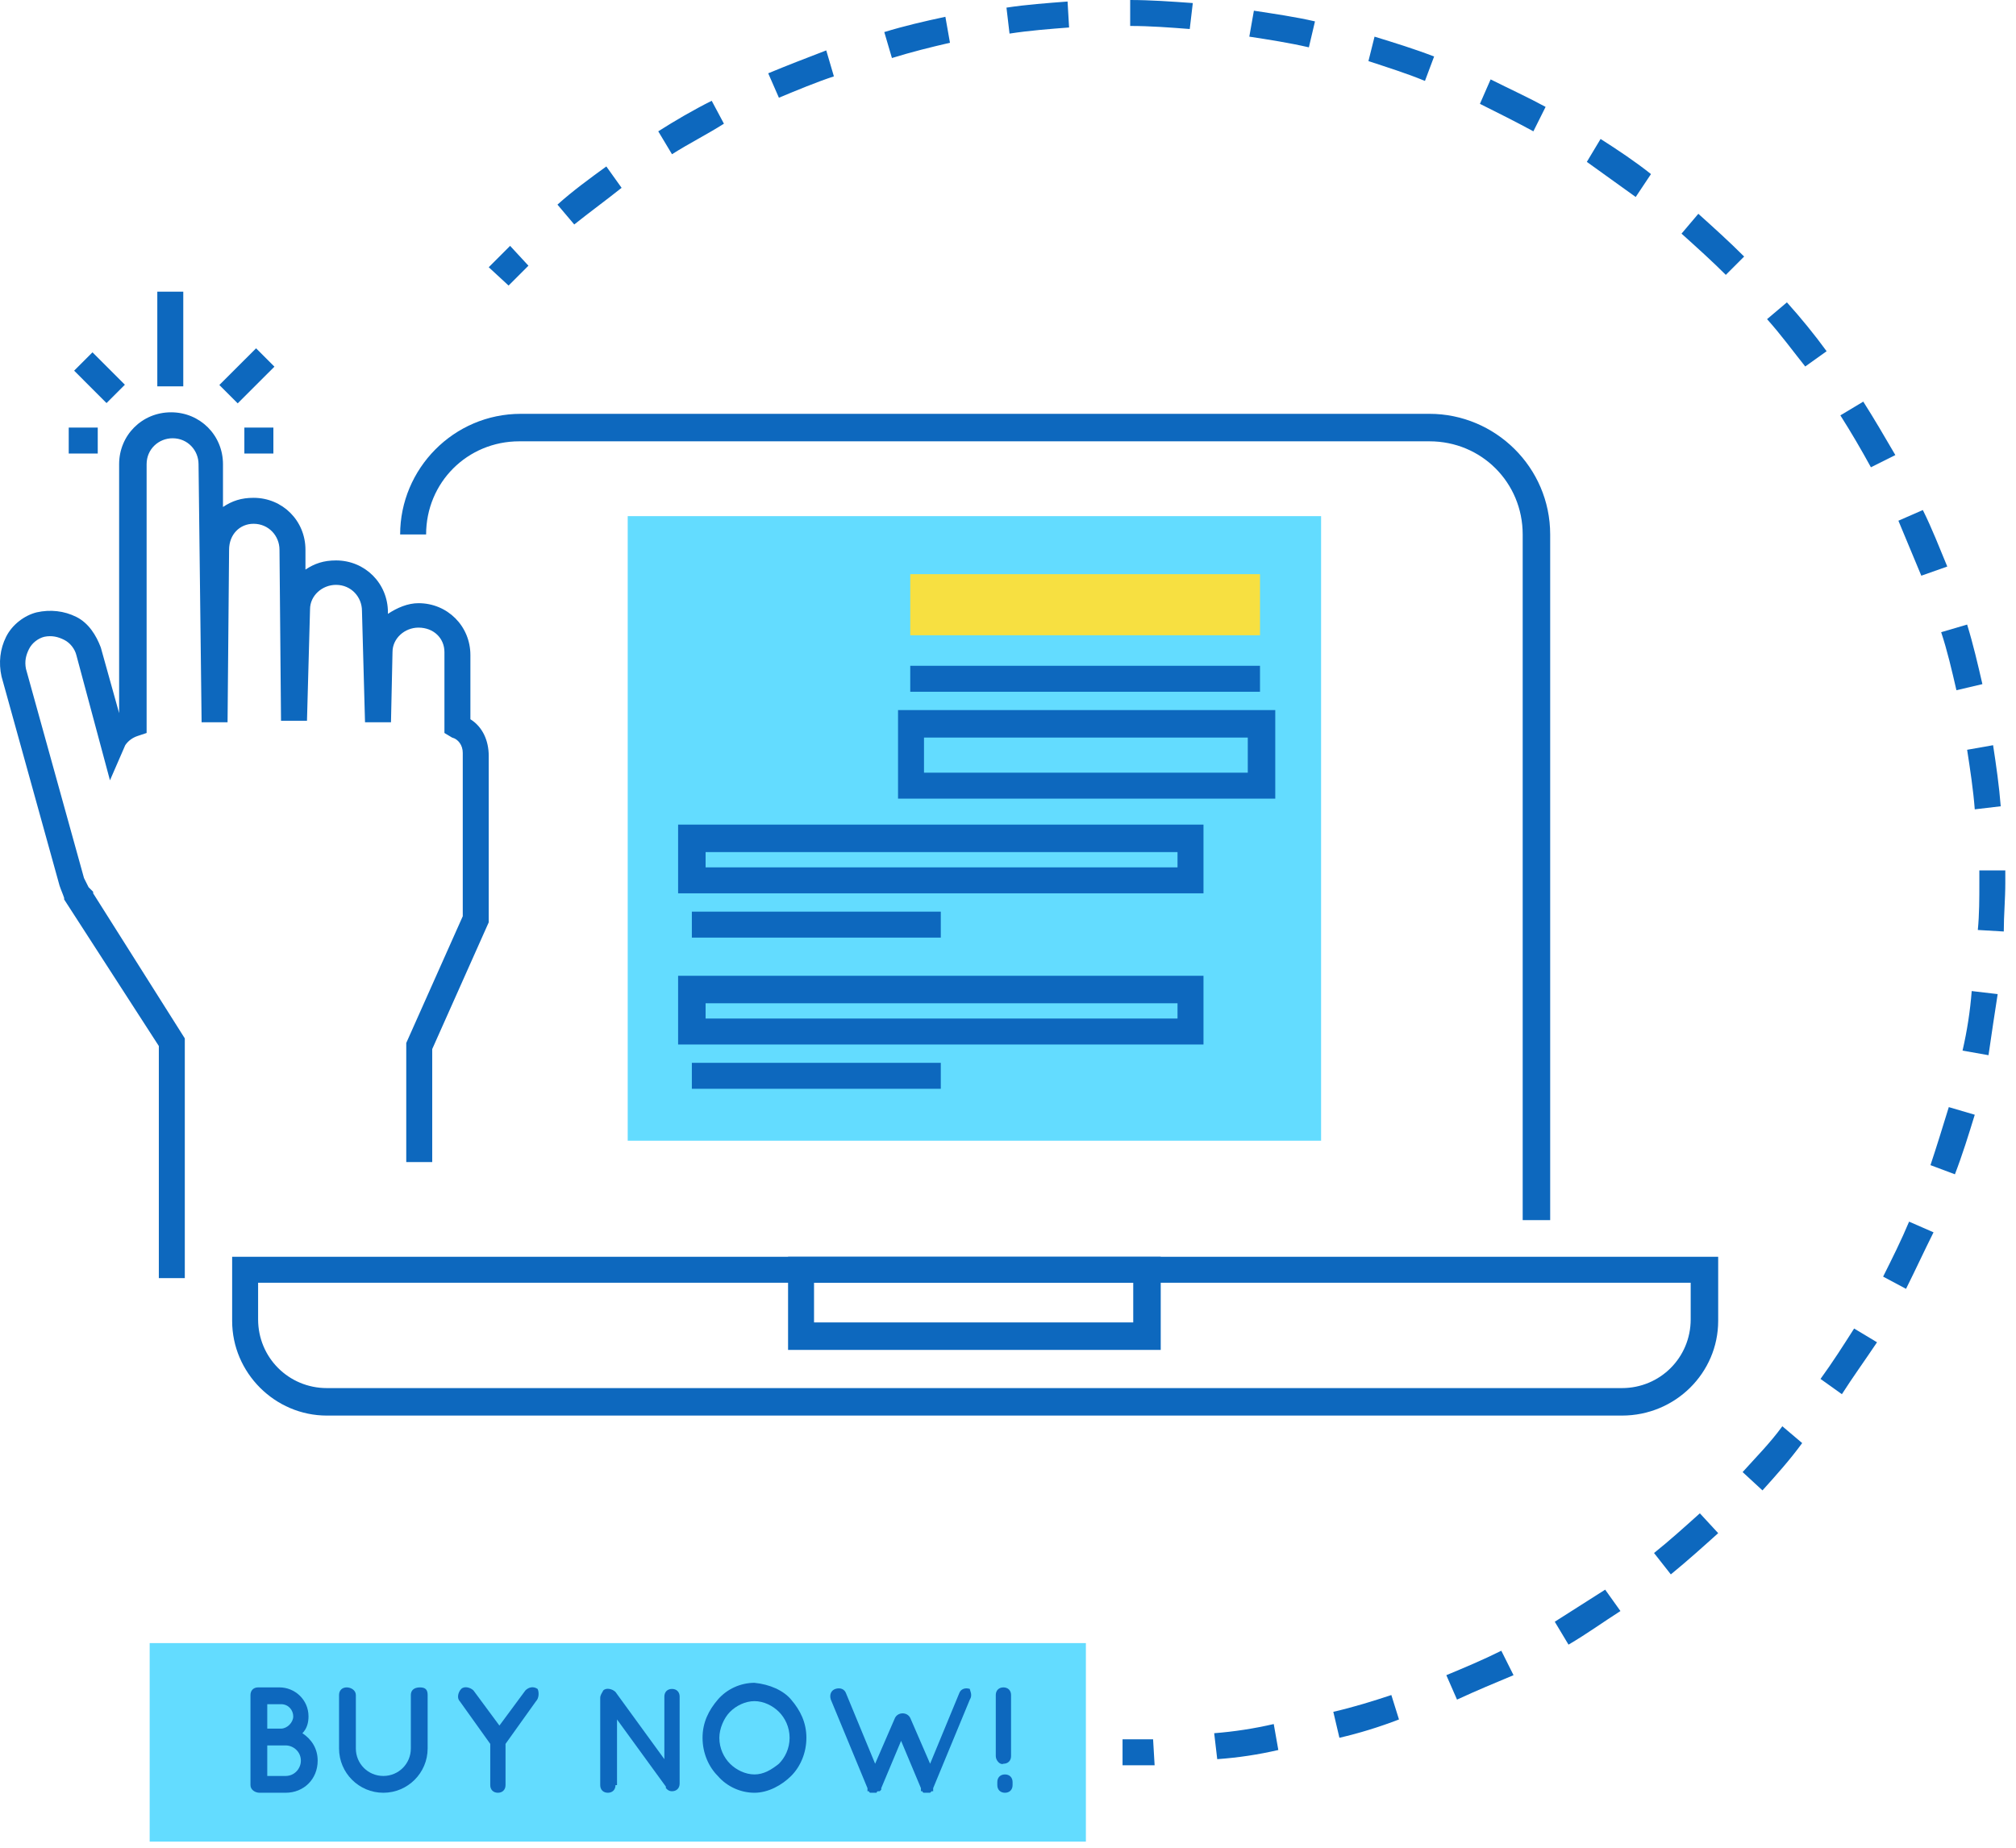 <svg width="132" height="121" viewBox="0 0 132 121" fill="none" xmlns="http://www.w3.org/2000/svg">
<g clip-path="url(#clip0_26_2209)">
<path d="M86.5 33.8H41.1V74.7H86.5V33.8Z" fill="#63DCFF"/>
<path d="M101.4 79.9H99.7V35C99.7 31.6 97 28.9 93.6 28.9H34C30.6 28.9 27.9 31.6 27.9 35H26.2C26.2 30.7 29.7 27.1 34.1 27.1H93.6C97.9 27.1 101.5 30.6 101.5 35V79.9H101.4Z" fill="#0D68BE"/>
<path d="M106.2 92.7H21.4C18 92.7 15.2 89.9 15.2 86.5V82.3H112.5V86.5C112.5 89.9 109.7 92.7 106.2 92.7ZM16.9 84V86.4C16.9 88.9 18.9 90.9 21.4 90.9H106.2C108.7 90.9 110.7 88.9 110.7 86.4V84H16.9Z" fill="#0D68BE"/>
<path d="M76 88.4H51.6V82.3H76V88.4ZM53.3 86.6H74.2V84H53.3V86.6Z" fill="#0D68BE"/>
<path d="M82.5 37.6H59.6V41.6H82.5V37.6Z" fill="#F7E041"/>
<path d="M83.4 52.3H58.8V46.5H83.5V52.3H83.4ZM60.5 50.6H81.7V48.3H60.5V50.6Z" fill="#0D68BE"/>
<path d="M82.5 43.6H59.6V45.3H82.5V43.6Z" fill="#0D68BE"/>
<path d="M78.8 58.5H44.4V54H78.8V58.5ZM46.2 56.8H77.1V55.8H46.2V56.8Z" fill="#0D68BE"/>
<path d="M61.6 59.7H45.3V61.4H61.6V59.7Z" fill="#0D68BE"/>
<path d="M78.8 68.4H44.4V63.9H78.8V68.4ZM46.2 66.7H77.1V65.7H46.2V66.7Z" fill="#0D68BE"/>
<path d="M61.6 69.6H45.3V71.3H61.6V69.6Z" fill="#0D68BE"/>
<path d="M12.1 83.7H10.4V68.5L4.2 58.9V58.8C4.1 58.5 4 58.3 3.9 58L0.1 44.3C-0.1 43.4 0 42.5 0.4 41.7C0.8 40.9 1.6 40.3 2.4 40.1C3.3 39.9 4.2 40 5 40.4C5.8 40.8 6.3 41.6 6.6 42.4L7.8 46.7V30.4C7.8 28.5 9.3 27 11.2 27C13.1 27 14.6 28.5 14.6 30.4V33.2C15.2 32.8 15.8 32.6 16.6 32.6C18.5 32.6 20 34.1 20 36V37.3C20.6 36.9 21.2 36.7 22 36.7C23.9 36.7 25.4 38.2 25.4 40.1V40.2C26 39.8 26.7 39.5 27.4 39.5C29.3 39.5 30.8 41 30.8 42.9V47.1C31.6 47.6 32 48.5 32 49.5V60.4L28.3 68.7V76.1H26.6V68.3L30.3 60V49.3C30.3 48.8 30 48.4 29.6 48.3L29.1 48V42.7C29.1 41.8 28.4 41.1 27.4 41.1C26.5 41.1 25.7 41.8 25.7 42.7L25.6 47.3H23.9L23.7 40C23.7 39.1 23 38.3 22 38.3C21.1 38.3 20.3 39 20.3 39.9L20.1 47.2H18.4L18.3 36C18.3 35.1 17.6 34.3 16.6 34.3C15.7 34.3 15 35 15 36L14.9 47.3H13.2L13 30.4C13 29.5 12.3 28.7 11.3 28.7C10.4 28.7 9.6 29.4 9.6 30.4V48L9 48.2C8.7 48.3 8.4 48.5 8.2 48.8L7.2 51.1L5 42.9C4.9 42.5 4.6 42.1 4.2 41.9C3.8 41.7 3.4 41.6 2.9 41.7C2.5 41.8 2.1 42.1 1.9 42.5C1.7 42.9 1.6 43.3 1.7 43.8L5.5 57.5C5.6 57.7 5.7 57.9 5.8 58.1L6.1 58.4V58.5L12.1 68V83.7Z" fill="#0D68BE"/>
<path d="M12 19.1H10.3V25.3H12V19.1Z" fill="#0D68BE"/>
<path d="M17.969 24.011L16.767 22.809L14.362 25.212L15.564 26.414L17.969 24.011Z" fill="#0D68BE"/>
<path d="M8.177 25.193L6.056 23.072L4.854 24.274L6.975 26.395L8.177 25.193Z" fill="#0D68BE"/>
<path d="M17.9 28H16V29.7H17.9V28Z" fill="#0D68BE"/>
<path d="M6.4 28H4.5V29.7H6.4V28Z" fill="#0D68BE"/>
<path d="M33.3 18.7L32 17.5C32.5 17 33 16.5 33.4 16.1L34.6 17.4C34.2 17.8 33.7 18.3 33.3 18.7Z" fill="#0D68BE"/>
<path d="M79.7 115.2L79.5 113.5C80.8 113.4 82.1 113.2 83.4 112.9L83.7 114.6C82.4 114.9 81.1 115.1 79.7 115.2ZM87.7 113.8L87.3 112.1C88.6 111.8 89.9 111.4 91.1 111L91.6 112.6C90.3 113.1 89 113.5 87.7 113.8ZM95.4 111.3L94.7 109.7C95.9 109.2 97.1 108.7 98.3 108.1L99.1 109.7C97.9 110.2 96.7 110.7 95.4 111.3ZM102.7 107.7L101.8 106.2C102.9 105.5 104 104.8 105.1 104.1L106.1 105.5C105 106.2 103.9 107 102.7 107.7ZM109.4 103.1L108.3 101.7C109.3 100.9 110.3 100 111.3 99.1L112.5 100.4C111.5 101.3 110.5 102.2 109.4 103.1ZM115.4 97.6L114.1 96.4C115 95.4 115.9 94.5 116.7 93.4L118 94.5C117.2 95.6 116.3 96.6 115.4 97.6ZM120.6 91.3L119.2 90.3C120 89.2 120.7 88.1 121.4 87L122.9 87.9C122.1 89.1 121.3 90.2 120.6 91.3ZM124.8 84.4L123.3 83.6C123.9 82.4 124.5 81.2 125 80L126.6 80.7C126 81.9 125.4 83.2 124.8 84.4ZM128 76.9L126.4 76.3C126.8 75.1 127.2 73.8 127.6 72.5L129.3 73C128.9 74.3 128.5 75.6 128 76.9ZM130.2 69.1L128.5 68.8C128.8 67.5 129 66.2 129.1 64.9L130.8 65.1C130.6 66.4 130.4 67.7 130.2 69.1ZM131.2 61L129.5 60.9C129.6 59.9 129.6 58.8 129.6 57.8V57H131.3V57.8C131.3 58.9 131.2 59.9 131.2 61ZM129.3 53C129.2 51.7 129 50.4 128.8 49.1L130.5 48.8C130.7 50.1 130.9 51.5 131 52.8L129.3 53ZM128.1 45.2C127.8 43.9 127.5 42.6 127.1 41.4L128.8 40.9C129.2 42.2 129.5 43.5 129.8 44.8L128.1 45.2ZM125.8 37.7C125.3 36.5 124.8 35.3 124.3 34.1L125.9 33.4C126.5 34.6 127 35.9 127.5 37.1L125.8 37.7ZM122.5 30.6C121.9 29.5 121.2 28.3 120.5 27.2L122 26.3C122.7 27.4 123.4 28.6 124.1 29.8L122.5 30.6ZM118.2 24C117.4 23 116.6 21.9 115.7 20.9L117 19.8C117.9 20.8 118.8 21.9 119.6 23L118.2 24ZM113 18C112.1 17.1 111.1 16.2 110.1 15.3L111.2 14C112.2 14.9 113.2 15.8 114.2 16.8L113 18ZM37.6 14.7L36.5 13.4C37.5 12.5 38.6 11.7 39.7 10.9L40.7 12.3C39.7 13.1 38.6 13.9 37.6 14.7ZM107.1 12.9C106 12.1 105 11.4 103.9 10.6L104.8 9.1C105.9 9.8 107.1 10.6 108.1 11.4L107.1 12.9ZM44 10.1L43.1 8.6C44.2 7.9 45.4 7.2 46.6 6.6L47.4 8.1C46.3 8.8 45.1 9.4 44 10.1ZM100.4 8.6C99.3 8 98.1 7.4 96.9 6.8L97.6 5.2C98.8 5.8 100.1 6.4 101.2 7L100.4 8.6ZM51 6.4L50.3 4.8C51.5 4.3 52.8 3.8 54.1 3.3L54.6 5C53.4 5.4 52.2 5.9 51 6.4ZM93.3 5.3C92.1 4.8 90.8 4.4 89.6 4L90 2.4C91.3 2.8 92.6 3.2 93.9 3.7L93.3 5.3ZM58.4 3.8L57.9 2.1C59.2 1.7 60.5 1.4 61.9 1.1L62.2 2.8C60.9 3.1 59.7 3.4 58.4 3.8ZM85.7 3.1C84.4 2.8 83.1 2.6 81.8 2.4L82.1 0.7C83.4 0.9 84.8 1.1 86.1 1.4L85.7 3.1ZM66.1 2.2L65.9 0.5C67.2 0.3 68.6 0.2 69.9 0.1L70 1.8C68.7 1.9 67.4 2 66.1 2.2ZM77.9 1.9C76.6 1.8 75.3 1.7 74 1.7V0C75.3 0 76.7 0.1 78.1 0.2L77.9 1.9Z" fill="#0D68BE"/>
<path d="M73.5 115.6V113.9C74.2 113.9 74.8 113.9 75.5 113.9L75.6 115.6C74.8 115.6 74.2 115.6 73.5 115.6Z" fill="#0D68BE"/>
<path d="M71.1 107.6H9.8V120.6H71.1V107.6Z" fill="#63DCFF"/>
<path d="M16.4 116.9V111C16.4 110.7 16.6 110.5 16.9 110.5H18.3C19.3 110.5 20.2 111.3 20.2 112.4C20.2 112.8 20.1 113.2 19.8 113.5C20.4 113.9 20.8 114.5 20.8 115.3C20.8 116.5 19.9 117.4 18.7 117.4H17C16.7 117.4 16.4 117.2 16.4 116.9ZM17.5 113.2H18.4C18.8 113.2 19.2 112.8 19.2 112.4C19.2 112 18.9 111.6 18.4 111.6H17.5V113.2ZM17.5 116.3H18.7C19.3 116.3 19.7 115.8 19.7 115.3C19.7 114.7 19.2 114.3 18.7 114.3H17.5V116.3Z" fill="#0D68BE"/>
<path d="M25.1 117.4C23.5 117.4 22.2 116.1 22.2 114.5V111C22.2 110.7 22.4 110.5 22.7 110.5C23 110.5 23.3 110.7 23.3 111V114.5C23.3 115.5 24.1 116.3 25.1 116.3C26.1 116.3 26.9 115.5 26.9 114.5V111C26.9 110.7 27.1 110.5 27.5 110.5C27.9 110.5 28 110.7 28 111V114.5C28 116.1 26.7 117.4 25.1 117.4Z" fill="#0D68BE"/>
<path d="M35.1 111.4L33.1 114.2V116.9C33.1 117.2 32.9 117.4 32.6 117.4C32.3 117.4 32.1 117.2 32.1 116.9V114.2L30.1 111.4C29.9 111.2 30 110.8 30.2 110.6C30.4 110.4 30.8 110.5 31 110.7L32.7 113L34.4 110.7C34.6 110.5 34.9 110.4 35.2 110.6C35.3 110.8 35.3 111.2 35.1 111.4Z" fill="#0D68BE"/>
<path d="M40.3 116.9C40.3 117.2 40.1 117.4 39.8 117.4C39.5 117.4 39.3 117.2 39.3 116.9V111.2C39.3 111 39.4 110.9 39.5 110.7C39.7 110.5 40.1 110.6 40.3 110.8L43.5 115.2V111.1C43.5 110.8 43.7 110.6 44 110.6C44.3 110.6 44.5 110.8 44.5 111.1V116.8C44.5 117.1 44.3 117.3 44 117.3C43.8 117.3 43.7 117.2 43.6 117.1C43.6 117.1 43.6 117.1 43.6 117L40.4 112.6V116.9H40.3Z" fill="#0D68BE"/>
<path d="M51.8 111.3C52.4 112 52.8 112.8 52.8 113.8C52.8 114.8 52.4 115.7 51.8 116.3C51.2 116.9 50.3 117.4 49.4 117.4C48.5 117.4 47.6 117 47 116.3C46.4 115.7 46 114.8 46 113.8C46 112.8 46.4 112 47 111.3C47.6 110.6 48.5 110.2 49.4 110.2C50.4 110.3 51.3 110.7 51.8 111.3ZM51.7 113.8C51.7 113.1 51.4 112.5 51 112.1C50.6 111.7 50 111.4 49.4 111.4C48.8 111.4 48.2 111.7 47.8 112.1C47.4 112.5 47.1 113.2 47.1 113.8C47.1 114.5 47.4 115.1 47.8 115.5C48.2 115.9 48.8 116.2 49.4 116.2C50 116.2 50.5 115.9 51 115.5C51.4 115.1 51.7 114.5 51.7 113.8Z" fill="#0D68BE"/>
<path d="M63.5 111.3L61.1 117.1V117.2C61.1 117.2 61.1 117.2 61.1 117.3C61.1 117.3 61.1 117.3 61 117.3C61 117.3 61 117.3 60.9 117.4C60.9 117.4 60.9 117.4 60.8 117.4H60.7H60.6C60.6 117.4 60.6 117.4 60.5 117.4C60.5 117.4 60.4 117.4 60.4 117.3C60.4 117.3 60.4 117.3 60.3 117.3C60.3 117.3 60.3 117.3 60.3 117.2V117.1L59 114L57.7 117.1V117.2C57.7 117.2 57.7 117.2 57.6 117.3C57.6 117.3 57.6 117.3 57.5 117.3C57.5 117.3 57.4 117.3 57.4 117.4H57.3H57.2H57.1C57.1 117.4 57.1 117.4 57 117.4C57 117.4 56.9 117.4 56.9 117.3C56.9 117.3 56.9 117.3 56.8 117.3C56.8 117.3 56.8 117.3 56.8 117.2V117.1L54.4 111.3C54.3 111 54.4 110.7 54.7 110.6C55 110.5 55.3 110.6 55.4 110.9L57.3 115.5L58.6 112.5C58.7 112.3 58.9 112.2 59.1 112.2C59.3 112.2 59.5 112.3 59.6 112.5L60.9 115.5L62.8 110.9C62.9 110.6 63.2 110.5 63.5 110.6C63.5 110.7 63.7 111 63.5 111.3Z" fill="#0D68BE"/>
<path d="M65.2 115V111C65.2 110.7 65.4 110.5 65.7 110.5C66 110.5 66.2 110.7 66.2 111V115C66.2 115.3 66 115.5 65.7 115.5C65.5 115.6 65.2 115.3 65.2 115ZM65.8 117.4C65.5 117.4 65.3 117.2 65.3 116.9V116.7C65.3 116.4 65.5 116.2 65.8 116.2C66.1 116.2 66.3 116.4 66.3 116.7V116.9C66.3 117.2 66.1 117.4 65.8 117.4Z" fill="#0D68BE"/>
</g>
<defs>
<clipPath id="clip0_26_2209">
<rect width="131.3" height="120.6" fill="white"/>
</clipPath>
</defs>
</svg>
